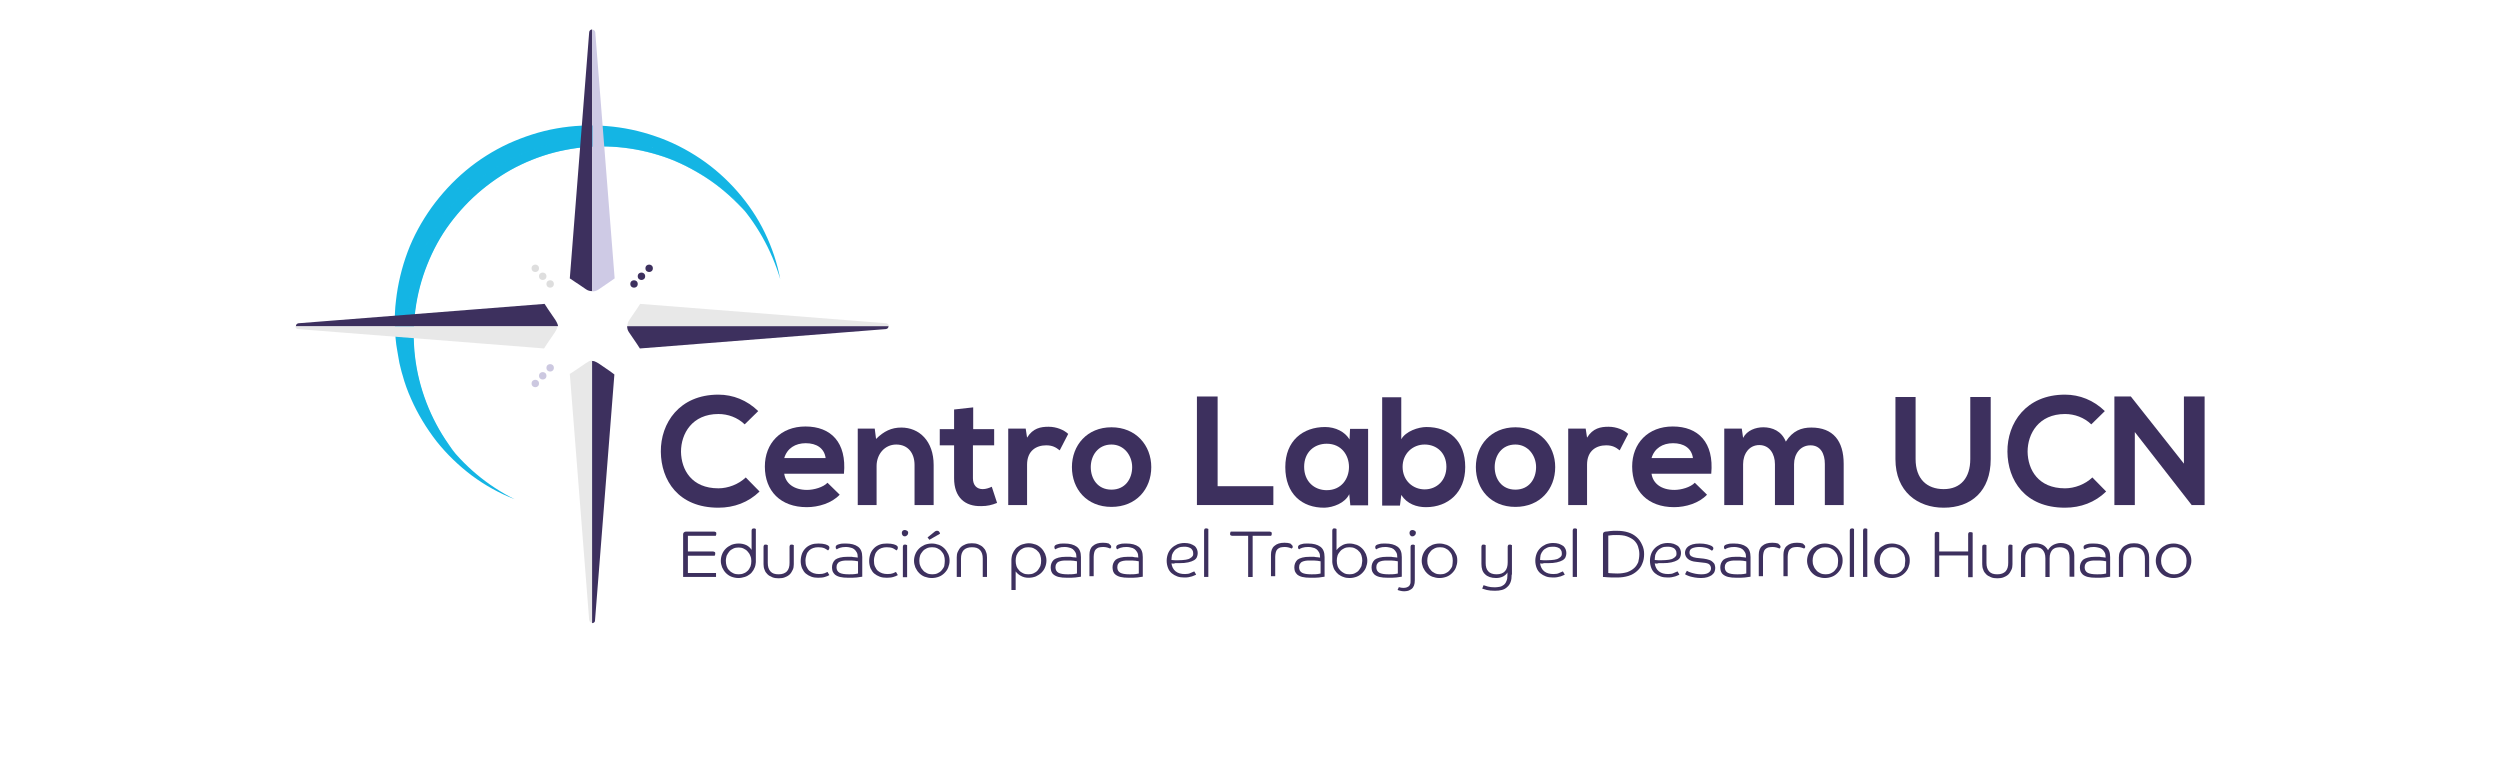 <?xml version="1.0" encoding="utf-8"?>
<!-- Generator: Adobe Illustrator 27.3.1, SVG Export Plug-In . SVG Version: 6.00 Build 0)  -->
<svg version="1.1" id="Capa_1" xmlns="http://www.w3.org/2000/svg" xmlns:xlink="http://www.w3.org/1999/xlink" x="0px" y="0px"
	 viewBox="0 0 942 295" style="enable-background:new 0 0 942 295;" xml:space="preserve">
<style type="text/css">
	.st0{fill:none;}
	.st1{fill:#14B5E4;}
	.st2{opacity:0.5;}
	.st3{fill:#E8E8E8;}
	.st4{fill:#3D305E;}
	.st5{fill:#CECAE5;}
	.st6{fill:#CCC8E0;}
	.st7{fill:#DEDEDE;}
</style>
<polygon class="st0" points="4656.1,1035.1 4653.9,1035.1 4653.9,1035.1 "/>
<g>
	<g>
		<g>
			<path class="st1" d="M167.9,166.3c1.2,1.6,2.4,3.1,3.7,4.6c-0.9-1.1-1.7-2.2-2.5-3.4c-6.9-9.8-11.3-21.3-12.7-33
				c-1.4-11.8,0.2-23.8,4.6-34.8c2.2-5.5,5-10.7,8.5-15.4c3.5-4.7,7.5-9,12.1-12.8c4.5-3.7,9.5-7,14.8-9.5
				c5.3-2.5,10.9-4.4,16.7-5.5c11.5-2.3,23.7-1.6,35,1.9c5.7,1.7,11.1,4.3,16.2,7.4c5.1,3.1,9.8,6.9,14,11.2
				c0.9,0.9,1.8,1.9,2.6,2.8c-1.2-1.5-2.4-2.9-3.7-4.3c7.7,8.3,13.5,18.6,16.8,29.7c-1.1-6-3.1-11.9-5.8-17.5
				c-2.7-5.6-6.2-10.8-10.3-15.5c-4.1-4.7-8.8-8.9-14-12.4c-5.2-3.5-10.9-6.4-16.8-8.4c-6-2.1-12.2-3.4-18.5-3.9
				c-6.3-0.5-12.7-0.2-18.9,0.9c-6.3,1.1-12.3,3.1-18.1,5.7c-5.8,2.7-11.2,6.1-16.1,10.2c-4.9,4.1-9.2,8.8-12.9,13.9
				c-3.7,5.2-6.8,10.8-9,16.7c-2.2,5.9-3.7,12.1-4.4,18.4c-0.4,3.1-0.5,6.3-0.4,9.5c0.1,3.2,0.3,6.3,0.9,9.4
				c0.2,1.6,0.6,3.1,0.8,4.6c0.4,1.5,0.7,3.1,1.2,4.6c0.8,3,1.9,6,3.2,8.9c2.5,5.7,5.8,11.1,9.6,16c3.9,4.9,8.4,9.2,13.3,12.9
				c5,3.7,10.4,6.7,16.1,8.9C183.7,183,174.7,175.5,167.9,166.3z M277.1,75.5c-0.4-0.4-0.8-0.9-1.3-1.3
				C276.3,74.6,276.7,75,277.1,75.5z M261.9,63c0.7,0.4,1.3,0.8,2,1.3C263.2,63.8,262.6,63.4,261.9,63c-1.3-0.8-2.6-1.5-3.9-2.2
				C259.3,61.5,260.6,62.2,261.9,63z M245.7,55.6c0.1,0,0.3,0.1,0.4,0.1C246,55.7,245.8,55.7,245.7,55.6c-0.4-0.1-0.8-0.2-1.2-0.4
				C244.9,55.4,245.3,55.5,245.7,55.6z M194,59.2c-0.7,0.3-1.3,0.6-2,1C192.7,59.8,193.3,59.5,194,59.2c0.3-0.2,0.7-0.3,1-0.5
				C194.7,58.9,194.3,59,194,59.2z M158.7,96.9c0.1-0.3,0.3-0.7,0.4-1C158.9,96.2,158.8,96.6,158.7,96.9c-0.2,0.5-0.4,1-0.6,1.5
				C158.3,97.9,158.5,97.4,158.7,96.9z M153.6,122.8c0,1.1,0,2.2,0.1,3.3C153.6,125,153.6,123.9,153.6,122.8z M155.2,138.6
				c0.2,1,0.5,2,0.7,3C155.7,140.6,155.5,139.6,155.2,138.6z M166.8,164.7c-1.9-2.7-3.7-5.6-5.2-8.6
				C163.1,159.1,164.8,162,166.8,164.7C166.8,164.7,166.8,164.7,166.8,164.7C166.8,164.7,166.8,164.7,166.8,164.7z"/>
			<g class="st2">
				<path class="st1" d="M275.8,74.2c-4.2-4.3-8.9-8.1-14-11.2c-5.1-3.1-10.5-5.6-16.2-7.4c-11.3-3.5-23.5-4.2-35-1.9
					c-5.8,1.1-11.4,3-16.7,5.5c-5.3,2.5-10.3,5.8-14.8,9.5c-4.5,3.7-8.6,8.1-12.1,12.8c-3.4,4.8-6.3,10-8.5,15.4
					c-4.4,10.9-5.9,23-4.6,34.8c1.4,11.8,5.7,23.2,12.7,33c1.5,2.2,3.1,4.2,4.9,6.2c-0.9-1.1-1.7-2.2-2.5-3.4
					c-6.9-9.8-11.3-21.3-12.7-33c-1.4-11.8,0.2-23.8,4.6-34.8c2.2-5.5,5-10.7,8.5-15.4c3.5-4.7,7.5-9,12.1-12.8
					c4.5-3.7,9.5-7,14.8-9.5c5.3-2.5,10.9-4.4,16.7-5.5c11.5-2.3,23.7-1.6,35,1.9c5.7,1.7,11.1,4.3,16.2,7.4
					c5.1,3.1,9.8,6.9,14,11.2c0.9,0.9,1.8,1.9,2.6,2.8C279.3,77.9,277.6,76,275.8,74.2z"/>
			</g>
			<g>
				<g>
					<path class="st3" d="M221.5,136.4l-0.7,0.4c0,0,0,0,0,0l-4.1,2.8c0,0,0,0,0,0l-2,1.3c0,0,0,0,0,0l0.2,2.4v0l7.1,90.3
						c0.1,0.7,0.6,1,1.1,1v-98.6v-0.2C222.5,135.9,222,136,221.5,136.4z"/>
					<path class="st4" d="M229.6,139.7C229.6,139.7,229.6,139.7,229.6,139.7l-4.1-2.8c0,0,0,0,0,0l-0.7-0.4
						c-0.5-0.3-1.1-0.5-1.7-0.5v0.2v98.6c0.5,0,1.1-0.3,1.1-1l7.3-92.7L229.6,139.7z"/>
				</g>
				<path class="st5" d="M231.6,104.9l-7.3-92.7c-0.1-0.7-0.6-1-1.1-1v98.6c0.8,0,1.6-0.2,2.3-0.7c0,0,0,0,0,0l4.1-2.8c0,0,0,0,0,0
					L231.6,104.9z"/>
				<path class="st4" d="M222,12.2l-7.3,92.7l4.8,3.2l-2.8-1.9c0,0,0,0,0,0l4.1,2.8c0,0,0,0,0,0c0.7,0.5,1.5,0.7,2.3,0.7V11.1
					C222.6,11.1,222,11.5,222,12.2z"/>
			</g>
			<g>
				<g>
					<path class="st3" d="M209.9,122.9h-98.6c0,0.5,0.3,1.1,1,1.1l90.3,7.1h0l2.4,0.2c0,0,0,0,0,0l1.3-2c0,0,0,0,0,0c0,0,0,0,0,0
						l2.8-4.1c0,0,0,0,0,0l0.4-0.7c0.3-0.5,0.5-1.1,0.5-1.7H209.9z"/>
					<path class="st4" d="M209.7,121.3l-0.4-0.7c0,0,0,0,0,0l-2.8-4.1c0,0,0,0,0,0l-1.3-2l-92.7,7.3c-0.7,0.1-1,0.6-1,1.1h98.6h0.2
						C210.2,122.4,210,121.8,209.7,121.3z"/>
				</g>
				<path class="st3" d="M333.9,121.8l-92.7-7.3c0,0,0,0,0,0l-1.3,2c0,0,0,0,0,0l-2.8,4.1c0,0,0,0,0,0c-0.5,0.7-0.7,1.5-0.7,2.3
					h98.6C334.9,122.4,334.6,121.9,333.9,121.8z"/>
				<path class="st4" d="M236.3,122.9c0,0.8,0.2,1.6,0.7,2.3c0,0,0,0,0,0l2.8,4.1c0,0,0,0,0,0l1.3,2c0,0,0,0,0,0l92.7-7.3
					c0.7-0.1,1-0.6,1-1.1H236.3z"/>
			</g>
			<g>
				<g>
					<circle class="st4" cx="238.9" cy="107" r="1.4"/>
					<circle class="st4" cx="241.7" cy="104.1" r="1.4"/>
					<circle class="st4" cx="244.6" cy="101.1" r="1.4"/>
				</g>
			</g>
			<g>
				<circle class="st6" cx="201.7" cy="144.5" r="1.4"/>
				<circle class="st6" cx="204.5" cy="141.6" r="1.4"/>
				<circle class="st6" cx="207.3" cy="138.6" r="1.4"/>
			</g>
			<g>
				<circle class="st7" cx="207.3" cy="107" r="1.4"/>
				<circle class="st7" cx="204.5" cy="104.1" r="1.4"/>
				<circle class="st7" cx="201.7" cy="101.1" r="1.4"/>
			</g>
		</g>
		<g>
			<path class="st4" d="M286.2,185.2c-4.2,4.1-9.6,6.1-15.5,6.1c-15.2,0-21.6-10.4-21.7-21.1c-0.1-10.7,6.9-21.5,21.7-21.5
				c5.5,0,10.8,2.1,15,6.2l-5.1,5c-2.7-2.6-6.3-3.9-9.9-3.9c-9.9,0-14.1,7.4-14.1,14.2c0.1,6.8,4,13.8,14.1,13.8
				c3.6,0,7.6-1.5,10.3-4.1L286.2,185.2z"/>
			<path class="st4" d="M295.5,178.5c0.5,3.6,3.6,6.1,8.6,6.1c2.6,0,6.1-1,7.7-2.7l4.6,4.5c-3,3.2-8,4.7-12.4,4.7
				c-9.9,0-15.8-6.1-15.8-15.3c0-8.8,6-15.1,15.3-15.1c9.6,0,15.6,6,14.5,17.8H295.5z M311.1,172.6c-0.5-3.7-3.4-5.6-7.5-5.6
				c-3.9,0-7,1.9-8.1,5.6H311.1z"/>
			<path class="st4" d="M344.6,190.3v-15.1c0-4.4-2.4-7.7-6.9-7.7c-4.4,0-7.4,3.7-7.4,8.1v14.7h-7.1v-28.8h6.4l0.5,3.9
				c2.9-2.9,5.8-4.3,9.5-4.3c6.8,0,12.2,5.1,12.2,14.1v15.1H344.6z"/>
			<path class="st4" d="M366.7,153.5v8.2h7.9v6.1h-8v12.4c0,2.7,1.5,4.1,3.7,4.1c1.1,0,2.4-0.4,3.4-0.9l2,6.1
				c-2,0.8-3.7,1.2-5.9,1.2c-6.2,0.2-10.3-3.3-10.3-10.5v-12.4h-5.4v-6.1h5.4v-7.4L366.7,153.5z"/>
			<path class="st4" d="M386.5,161.6l0.5,3.3c2.2-3.6,5.2-4.1,8.1-4.1c3,0,5.8,1.2,7.4,2.7l-3.2,6.2c-1.5-1.2-2.8-1.9-5.1-1.9
				c-3.7,0-7.2,2-7.2,7.3v15.2h-7.1v-28.8H386.5z"/>
			<path class="st4" d="M433.8,176c0,8.3-5.7,15-15,15s-14.9-6.7-14.9-15c0-8.2,5.7-15,14.9-15S433.8,167.8,433.8,176z M411,176
				c0,4.4,2.6,8.5,7.8,8.5c5.2,0,7.8-4.1,7.8-8.5c0-4.3-3-8.5-7.8-8.5C413.7,167.5,411,171.7,411,176z"/>
			<path class="st4" d="M458.8,149.5v33.7h21v7.1H451v-40.9H458.8z"/>
			<path class="st4" d="M508.7,161.6h6.8v28.8h-6.7l-0.4-4.2c-1.6,3.4-6.1,5-9.3,5.1c-8.5,0.1-14.8-5.2-14.8-15.3
				c0-9.9,6.6-15.1,15-15.1c3.9,0,7.5,1.8,9.2,4.7L508.7,161.6z M491.4,175.9c0,5.5,3.8,8.8,8.5,8.8c11.2,0,11.2-17.5,0-17.5
				C495.2,167.2,491.4,170.4,491.4,175.9z"/>
			<path class="st4" d="M528,149.6v15.9c1.7-3,6.4-4.6,9.5-4.6c8.4,0,14.6,5.1,14.6,15.1c0,9.5-6.4,15.1-14.8,15.1
				c-3.5,0-7.1-1.2-9.3-4.6l-0.5,4h-6.7v-40.8H528z M528.5,175.9c0,5.2,3.9,8.5,8.3,8.5c4.6,0,8.2-3.4,8.2-8.5
				c0-5.2-3.6-8.4-8.2-8.4C532.3,167.5,528.5,170.9,528.5,175.9z"/>
			<path class="st4" d="M586,176c0,8.3-5.7,15-15,15c-9.3,0-14.9-6.7-14.9-15c0-8.2,5.7-15,14.9-15C580.1,161,586,167.8,586,176z
				 M563.2,176c0,4.4,2.6,8.5,7.8,8.5c5.2,0,7.8-4.1,7.8-8.5c0-4.3-3-8.5-7.8-8.5C565.8,167.5,563.2,171.7,563.2,176z"/>
			<path class="st4" d="M597.5,161.6l0.5,3.3c2.2-3.6,5.2-4.1,8.1-4.1c3,0,5.8,1.2,7.4,2.7l-3.2,6.2c-1.5-1.2-2.8-1.9-5.1-1.9
				c-3.7,0-7.2,2-7.2,7.3v15.2h-7.1v-28.8H597.5z"/>
			<path class="st4" d="M622.3,178.5c0.5,3.6,3.6,6.1,8.6,6.1c2.6,0,6.1-1,7.7-2.7l4.6,4.5c-3,3.2-8,4.7-12.4,4.7
				c-9.9,0-15.8-6.1-15.8-15.3c0-8.8,6-15.1,15.3-15.1c9.6,0,15.6,6,14.5,17.8H622.3z M637.9,172.6c-0.5-3.7-3.4-5.6-7.5-5.6
				c-3.9,0-7,1.9-8.1,5.6H637.9z"/>
			<path class="st4" d="M668.8,190.3v-15.4c0-3.8-2-7.2-5.9-7.2c-3.9,0-6.1,3.4-6.1,7.2v15.4h-7.1v-28.8h6.6l0.5,3.5
				c1.5-2.9,4.8-4,7.6-4c3.4,0,6.9,1.4,8.5,5.4c2.6-4.1,5.9-5.3,9.6-5.3c8.2,0,12.2,5,12.2,13.7v15.5h-7.1v-15.5c0-3.8-1.6-7-5.4-7
				c-3.9,0-6.2,3.3-6.2,7.1v15.4H668.8z"/>
			<path class="st4" d="M750.1,149.6V173c0,12.1-7.4,18.3-17.7,18.3c-9.8,0-18.2-6-18.2-18.3v-23.4h7.6V173
				c0,7.4,4.2,11.3,10.6,11.3c6.4,0,10-4.3,10-11.3v-23.4H750.1z"/>
			<path class="st4" d="M793.6,185.2c-4.2,4.1-9.6,6.1-15.5,6.1c-15.2,0-21.6-10.4-21.7-21.1c-0.1-10.7,6.9-21.5,21.7-21.5
				c5.5,0,10.8,2.1,15,6.2l-5.1,5c-2.7-2.6-6.3-3.9-9.9-3.9c-9.9,0-14.1,7.4-14.1,14.2c0.1,6.8,4,13.8,14.1,13.8
				c3.6,0,7.6-1.5,10.3-4.1L793.6,185.2z"/>
			<path class="st4" d="M823,149.4h7.7v40.9h-4.8v0.1l-21.5-27.6v27.5h-7.7v-40.9h6.2l20,25.3V149.4z"/>
		</g>
		<g>
			<g>
				<path class="st4" d="M259.2,209.3v6.6h10.6v1.5h-12.4v-16.1c0-0.3,0.1-0.5,0.3-0.7c0.2-0.2,0.5-0.3,0.8-0.3h10.6
					c0.2,0,0.4,0.1,0.6,0.2c0.2,0.1,0.2,0.3,0.2,0.6c0,0.2,0,0.3-0.1,0.5s-0.1,0.2-0.1,0.3h-10.5v5.9h9.5c0.2,0,0.4,0.1,0.6,0.2
					c0.2,0.1,0.2,0.3,0.2,0.6c0,0.2,0,0.3-0.1,0.5s-0.1,0.2-0.1,0.3H259.2z"/>
				<path class="st4" d="M283.2,199.9c0-0.2,0.1-0.5,0.2-0.6s0.4-0.2,0.7-0.2c0.1,0,0.3,0,0.4,0.1c0.1,0,0.2,0.1,0.3,0.1v11.4
					c0,0.4,0,0.7,0,1.1c0,0.3-0.1,0.6-0.1,0.8c-0.1,0.8-0.4,1.5-0.8,2.2c-0.4,0.6-0.8,1.2-1.4,1.6c-0.5,0.4-1.2,0.8-1.9,1
					c-0.7,0.2-1.5,0.4-2.3,0.4c-1,0-1.9-0.2-2.7-0.5c-0.8-0.3-1.5-0.8-2.1-1.4c-0.6-0.6-1-1.3-1.4-2.1c-0.3-0.8-0.5-1.6-0.5-2.5
					c0-0.9,0.2-1.8,0.5-2.5c0.3-0.8,0.8-1.5,1.4-2.1c0.6-0.6,1.3-1,2.1-1.4c0.8-0.3,1.7-0.5,2.7-0.5c1.1,0,2,0.2,2.9,0.6
					c0.8,0.4,1.5,1,2,1.8V199.9z M273.5,211.3c0,0.7,0.1,1.4,0.3,2c0.2,0.6,0.5,1.2,1,1.6c0.4,0.5,0.9,0.8,1.5,1.1
					c0.6,0.3,1.3,0.4,2,0.4c0.7,0,1.4-0.1,2-0.4c0.6-0.2,1.1-0.6,1.5-1c0.4-0.4,0.7-1,1-1.6c0.2-0.6,0.3-1.3,0.3-2
					c0-0.7-0.1-1.4-0.4-2c-0.2-0.6-0.6-1.2-1-1.6c-0.4-0.5-0.9-0.8-1.5-1.1c-0.6-0.3-1.2-0.4-1.9-0.4c-0.7,0-1.4,0.1-2,0.4
					c-0.6,0.3-1.1,0.6-1.5,1.1c-0.4,0.5-0.7,1-1,1.6C273.7,209.9,273.5,210.5,273.5,211.3z"/>
				<path class="st4" d="M297.5,206c0-0.2,0.1-0.5,0.2-0.6c0.1-0.2,0.4-0.2,0.7-0.2c0.1,0,0.3,0,0.4,0.1c0.1,0,0.2,0.1,0.3,0.1v7.2
					c0,0.8-0.1,1.5-0.4,2.1c-0.3,0.6-0.6,1.2-1.1,1.7c-0.5,0.5-1.1,0.8-1.8,1.1c-0.7,0.3-1.5,0.4-2.4,0.4c-0.9,0-1.7-0.1-2.4-0.4
					c-0.7-0.3-1.3-0.6-1.8-1.1c-0.5-0.5-0.9-1-1.1-1.7c-0.3-0.6-0.4-1.4-0.4-2.1V206c0-0.2,0.1-0.5,0.2-0.6c0.1-0.2,0.4-0.2,0.7-0.2
					c0.1,0,0.3,0,0.4,0.1c0.1,0,0.2,0.1,0.3,0.1v6.7c0,1.4,0.3,2.4,1,3.2c0.7,0.8,1.7,1.1,3.1,1.1c1.4,0,2.4-0.4,3.1-1.1
					c0.7-0.8,1-1.8,1-3.2V206z"/>
				<path class="st4" d="M308.3,206.2c-0.7,0-1.3,0.1-1.9,0.3c-0.6,0.2-1.1,0.5-1.5,0.9c-0.4,0.4-0.8,0.9-1,1.6
					c-0.2,0.6-0.4,1.4-0.4,2.2c0,0.9,0.1,1.7,0.4,2.3c0.3,0.6,0.6,1.2,1.1,1.6c0.5,0.4,1,0.7,1.6,0.9c0.6,0.2,1.3,0.3,2,0.3
					c0.9,0,1.6-0.1,2.1-0.3c0.5-0.2,0.9-0.4,1.1-0.5l0.7,1.2c-0.5,0.3-1,0.5-1.7,0.7c-0.6,0.2-1.5,0.3-2.5,0.3
					c-0.9,0-1.8-0.1-2.6-0.4c-0.8-0.3-1.5-0.7-2.1-1.2c-0.6-0.5-1-1.2-1.4-2c-0.3-0.8-0.5-1.7-0.5-2.7c0-1,0.2-2,0.5-2.8
					c0.3-0.8,0.8-1.5,1.4-2.1c0.6-0.6,1.3-1,2.1-1.3c0.8-0.3,1.7-0.4,2.7-0.4c1.1,0,1.9,0.1,2.6,0.3c0.6,0.2,1,0.4,1.1,0.5
					c0.1,0.1,0.2,0.2,0.3,0.3c0.1,0.1,0.1,0.3,0.1,0.5c0,0.1,0,0.3-0.1,0.5c-0.1,0.2-0.2,0.3-0.4,0.5c-0.3-0.2-0.7-0.5-1.3-0.8
					C310,206.3,309.2,206.2,308.3,206.2z"/>
				<path class="st4" d="M318.8,206.1c-0.9,0-1.7,0.1-2.3,0.3c-0.6,0.2-1,0.4-1.2,0.6c-0.1-0.1-0.2-0.2-0.3-0.3
					c-0.1-0.1-0.1-0.3-0.1-0.5c0-0.2,0-0.3,0.1-0.5c0.1-0.1,0.2-0.2,0.3-0.3c0.2-0.1,0.5-0.3,1.1-0.4c0.6-0.2,1.3-0.2,2.3-0.2
					c2,0,3.5,0.4,4.6,1.2c1.1,0.8,1.6,2.1,1.6,3.9v7.4c-0.5,0.1-1.2,0.2-2.1,0.3c-0.9,0.1-1.9,0.1-3.1,0.1c-1.3,0-2.4-0.1-3.2-0.3
					c-0.8-0.2-1.4-0.5-1.9-0.9c-0.4-0.4-0.7-0.8-0.9-1.3c-0.1-0.5-0.2-0.9-0.2-1.4c0-0.6,0.1-1.1,0.3-1.6c0.2-0.5,0.5-0.9,0.9-1.3
					c0.4-0.3,1-0.6,1.8-0.8s1.7-0.3,2.8-0.3c0.4,0,0.7,0,1.1,0c0.4,0,0.8,0,1.1,0.1c0.4,0,0.7,0.1,1,0.1c0.3,0,0.5,0.1,0.7,0.1V210
					c0-0.8-0.1-1.4-0.4-1.9c-0.3-0.5-0.6-0.9-1-1.2c-0.4-0.3-0.9-0.5-1.5-0.6C319.9,206.2,319.4,206.1,318.8,206.1z M323.3,211.5
					c-0.1,0-0.5-0.1-1.2-0.2c-0.6-0.1-1.6-0.1-2.8-0.1c-0.6,0-1.2,0-1.7,0.1c-0.5,0.1-0.9,0.2-1.3,0.4c-0.4,0.2-0.6,0.5-0.8,0.8
					c-0.2,0.3-0.3,0.8-0.3,1.3c0,0.9,0.4,1.6,1.1,2c0.7,0.4,1.9,0.6,3.5,0.6c1.1,0,1.9,0,2.4-0.1c0.5-0.1,0.9-0.2,1.1-0.2V211.5z"/>
				<path class="st4" d="M334.1,206.2c-0.7,0-1.3,0.1-1.9,0.3c-0.6,0.2-1.1,0.5-1.5,0.9c-0.4,0.4-0.8,0.9-1,1.6
					c-0.2,0.6-0.4,1.4-0.4,2.2c0,0.9,0.1,1.7,0.4,2.3c0.3,0.6,0.6,1.2,1.1,1.6c0.5,0.4,1,0.7,1.6,0.9c0.6,0.2,1.3,0.3,2,0.3
					c0.9,0,1.6-0.1,2.1-0.3c0.5-0.2,0.9-0.4,1.1-0.5l0.7,1.2c-0.5,0.3-1,0.5-1.7,0.7c-0.6,0.2-1.5,0.3-2.5,0.3
					c-0.9,0-1.8-0.1-2.6-0.4c-0.8-0.3-1.5-0.7-2.1-1.2c-0.6-0.5-1-1.2-1.4-2c-0.3-0.8-0.5-1.7-0.5-2.7c0-1,0.2-2,0.5-2.8
					c0.3-0.8,0.8-1.5,1.4-2.1c0.6-0.6,1.3-1,2.1-1.3c0.8-0.3,1.7-0.4,2.7-0.4c1.1,0,1.9,0.1,2.6,0.3s1,0.4,1.1,0.5
					c0.1,0.1,0.2,0.2,0.3,0.3c0.1,0.1,0.1,0.3,0.1,0.5c0,0.1,0,0.3-0.1,0.5c-0.1,0.2-0.2,0.3-0.4,0.5c-0.3-0.2-0.7-0.5-1.3-0.8
					C335.8,206.3,335,206.2,334.1,206.2z"/>
				<path class="st4" d="M342.2,200.8c0,0.3-0.1,0.6-0.4,0.9c-0.2,0.2-0.5,0.4-0.9,0.4c-0.3,0-0.6-0.1-0.8-0.4
					c-0.2-0.2-0.3-0.5-0.3-0.9c0-0.3,0.1-0.6,0.3-0.8c0.2-0.2,0.5-0.3,0.8-0.3c0.3,0,0.6,0.1,0.9,0.3S342.2,200.4,342.2,200.8z
					 M340.2,206c0-0.2,0.1-0.5,0.2-0.6c0.1-0.2,0.4-0.2,0.7-0.2c0.1,0,0.3,0,0.4,0.1c0.1,0,0.2,0.1,0.3,0.1v12.1h-1.6V206z"/>
				<path class="st4" d="M357.8,211.3c0,0.9-0.2,1.7-0.5,2.5c-0.3,0.8-0.8,1.5-1.4,2.1c-0.6,0.6-1.3,1.1-2.1,1.4
					c-0.8,0.3-1.7,0.5-2.7,0.5c-1,0-1.8-0.2-2.7-0.5c-0.8-0.3-1.5-0.8-2.1-1.4c-0.6-0.6-1-1.3-1.4-2.1c-0.3-0.8-0.5-1.6-0.5-2.5
					c0-0.9,0.2-1.8,0.5-2.5c0.3-0.8,0.8-1.5,1.4-2.1c0.6-0.6,1.3-1,2.1-1.4c0.8-0.3,1.7-0.5,2.7-0.5c1,0,1.8,0.2,2.7,0.5
					c0.8,0.3,1.5,0.8,2.1,1.4c0.6,0.6,1,1.3,1.4,2.1C357.6,209.5,357.8,210.3,357.8,211.3z M356,211.3c0-0.7-0.1-1.4-0.3-2
					c-0.2-0.6-0.6-1.2-1-1.6c-0.4-0.5-0.9-0.8-1.5-1.1c-0.6-0.3-1.3-0.4-2-0.4c-0.7,0-1.4,0.1-2,0.4s-1.1,0.6-1.5,1.1
					c-0.4,0.5-0.8,1-1,1.6c-0.2,0.6-0.3,1.3-0.3,2c0,0.7,0.1,1.4,0.4,2c0.2,0.6,0.6,1.2,1,1.6c0.4,0.5,0.9,0.8,1.5,1.1
					c0.6,0.3,1.3,0.4,2,0.4c0.7,0,1.4-0.1,2-0.4c0.6-0.3,1.1-0.6,1.5-1.1c0.4-0.5,0.8-1,1-1.6C355.9,212.6,356,211.9,356,211.3z
					 M350.2,203.4l-0.7-0.9l2.6-2.1c0.2-0.2,0.4-0.3,0.5-0.3c0.1-0.1,0.3-0.1,0.5-0.1c0.4,0,0.6,0.1,0.8,0.4
					c0.2,0.2,0.3,0.5,0.3,0.7L350.2,203.4z"/>
				<path class="st4" d="M370.3,217.4v-6.9c0-1.4-0.3-2.4-1-3.2c-0.7-0.8-1.7-1.1-3.1-1.1c-1.4,0-2.4,0.4-3.1,1.1
					c-0.7,0.8-1,1.8-1,3.2v6.9h-1.6V210c0-0.8,0.1-1.5,0.4-2.1c0.3-0.6,0.6-1.2,1.1-1.7c0.5-0.5,1.1-0.8,1.8-1.1
					c0.7-0.3,1.5-0.4,2.4-0.4c0.9,0,1.7,0.1,2.4,0.4c0.7,0.3,1.3,0.6,1.8,1.1c0.5,0.5,0.9,1,1.1,1.7c0.3,0.6,0.4,1.4,0.4,2.1v7.4
					H370.3z"/>
				<path class="st4" d="M381.1,211.8c0-0.4,0-0.7,0-1.1c0-0.3,0.1-0.6,0.1-0.8c0.1-0.8,0.4-1.5,0.8-2.2c0.4-0.6,0.8-1.2,1.4-1.6
					c0.5-0.4,1.2-0.8,1.9-1c0.7-0.2,1.5-0.4,2.3-0.4c1,0,1.8,0.2,2.7,0.5c0.8,0.3,1.5,0.8,2.1,1.4c0.6,0.6,1,1.3,1.4,2.1
					c0.3,0.8,0.5,1.6,0.5,2.5c0,0.9-0.2,1.8-0.5,2.5c-0.3,0.8-0.8,1.5-1.4,2.1c-0.6,0.6-1.3,1-2.1,1.4c-0.8,0.3-1.7,0.5-2.7,0.5
					c-1.1,0-2-0.2-2.9-0.7c-0.8-0.4-1.5-1-2-1.7v7h-1.6V211.8z M392.3,211.3c0-0.7-0.1-1.4-0.3-2c-0.2-0.6-0.5-1.2-1-1.6
					c-0.4-0.5-0.9-0.8-1.5-1.1c-0.6-0.3-1.3-0.4-2-0.4c-0.7,0-1.4,0.1-2,0.4c-0.6,0.3-1.1,0.6-1.5,1.1c-0.4,0.4-0.7,1-1,1.6
					c-0.2,0.6-0.3,1.3-0.3,2c0,0.7,0.1,1.4,0.3,2c0.2,0.6,0.6,1.2,1,1.6c0.4,0.5,0.9,0.8,1.5,1.1c0.6,0.3,1.2,0.4,2,0.4
					c0.7,0,1.4-0.1,2-0.4c0.6-0.3,1.1-0.6,1.5-1.1c0.4-0.5,0.7-1,1-1.6C392.2,212.7,392.3,212,392.3,211.3z"/>
				<path class="st4" d="M401.2,206.1c-0.9,0-1.7,0.1-2.3,0.3c-0.6,0.2-1,0.4-1.2,0.6c-0.1-0.1-0.2-0.2-0.3-0.3
					c-0.1-0.1-0.1-0.3-0.1-0.5c0-0.2,0-0.3,0.1-0.5c0.1-0.1,0.2-0.2,0.3-0.3c0.2-0.1,0.5-0.3,1.1-0.4c0.6-0.2,1.3-0.2,2.3-0.2
					c2,0,3.5,0.4,4.6,1.2c1.1,0.8,1.6,2.1,1.6,3.9v7.4c-0.5,0.1-1.2,0.2-2.1,0.3c-0.9,0.1-1.9,0.1-3.1,0.1c-1.3,0-2.4-0.1-3.2-0.3
					c-0.8-0.2-1.4-0.5-1.9-0.9s-0.7-0.8-0.9-1.3c-0.1-0.5-0.2-0.9-0.2-1.4c0-0.6,0.1-1.1,0.3-1.6s0.5-0.9,0.9-1.3
					c0.4-0.3,1-0.6,1.8-0.8c0.7-0.2,1.7-0.3,2.8-0.3c0.4,0,0.7,0,1.1,0c0.4,0,0.8,0,1.1,0.1s0.7,0.1,1,0.1c0.3,0,0.5,0.1,0.7,0.1
					V210c0-0.8-0.1-1.4-0.4-1.9c-0.3-0.5-0.6-0.9-1-1.2c-0.4-0.3-0.9-0.5-1.5-0.6C402.4,206.2,401.8,206.1,401.2,206.1z
					 M405.8,211.5c-0.1,0-0.5-0.1-1.2-0.2c-0.6-0.1-1.6-0.1-2.8-0.1c-0.6,0-1.2,0-1.7,0.1s-0.9,0.2-1.3,0.4
					c-0.4,0.2-0.6,0.5-0.8,0.8c-0.2,0.3-0.3,0.8-0.3,1.3c0,0.9,0.4,1.6,1.1,2c0.7,0.4,1.9,0.6,3.5,0.6c1.1,0,1.9,0,2.4-0.1
					c0.5-0.1,0.9-0.2,1.1-0.2V211.5z"/>
				<path class="st4" d="M418.7,206c0,0.2,0,0.3-0.1,0.4c-0.1,0.1-0.2,0.2-0.3,0.3c-0.3-0.1-0.6-0.3-1.1-0.4
					c-0.4-0.1-0.9-0.2-1.5-0.2c-0.7,0-1.2,0.1-1.7,0.2c-0.5,0.2-0.8,0.4-1.1,0.7c-0.3,0.3-0.5,0.7-0.6,1.2c-0.1,0.5-0.2,1-0.2,1.6
					v7.3h-1.6v-8.1c0-1.4,0.4-2.6,1.3-3.3c0.9-0.8,2.1-1.2,3.8-1.2c0.9,0,1.6,0.1,2.2,0.3C418.4,205.3,418.7,205.6,418.7,206z"/>
				<path class="st4" d="M424.5,206.1c-0.9,0-1.7,0.1-2.3,0.3c-0.6,0.2-1,0.4-1.2,0.6c-0.1-0.1-0.2-0.2-0.3-0.3
					c-0.1-0.1-0.1-0.3-0.1-0.5c0-0.2,0-0.3,0.1-0.5c0.1-0.1,0.2-0.2,0.3-0.3c0.2-0.1,0.5-0.3,1.1-0.4c0.6-0.2,1.3-0.2,2.3-0.2
					c2,0,3.5,0.4,4.6,1.2c1.1,0.8,1.6,2.1,1.6,3.9v7.4c-0.5,0.1-1.2,0.2-2.1,0.3c-0.9,0.1-1.9,0.1-3.1,0.1c-1.3,0-2.4-0.1-3.2-0.3
					c-0.8-0.2-1.4-0.5-1.9-0.9s-0.7-0.8-0.9-1.3c-0.1-0.5-0.2-0.9-0.2-1.4c0-0.6,0.1-1.1,0.3-1.6s0.5-0.9,0.9-1.3
					c0.4-0.3,1-0.6,1.8-0.8c0.7-0.2,1.7-0.3,2.8-0.3c0.4,0,0.7,0,1.1,0c0.4,0,0.8,0,1.1,0.1s0.7,0.1,1,0.1c0.3,0,0.5,0.1,0.7,0.1
					V210c0-0.8-0.1-1.4-0.4-1.9c-0.3-0.5-0.6-0.9-1-1.2c-0.4-0.3-0.9-0.5-1.5-0.6C425.7,206.2,425.1,206.1,424.5,206.1z
					 M429.1,211.5c-0.1,0-0.5-0.1-1.2-0.2c-0.6-0.1-1.6-0.1-2.8-0.1c-0.6,0-1.2,0-1.7,0.1s-0.9,0.2-1.3,0.4
					c-0.4,0.2-0.6,0.5-0.8,0.8c-0.2,0.3-0.3,0.8-0.3,1.3c0,0.9,0.4,1.6,1.1,2c0.7,0.4,1.9,0.6,3.5,0.6c1.1,0,1.9,0,2.4-0.1
					c0.5-0.1,0.9-0.2,1.1-0.2V211.5z"/>
				<path class="st4" d="M441.4,212.3c0.2,1.3,0.7,2.3,1.6,3c0.9,0.7,2,1,3.5,1c0.8,0,1.6-0.1,2.1-0.4c0.6-0.2,1-0.5,1.4-0.6
					l0.7,1.2c-0.1,0.1-0.3,0.2-0.6,0.3c-0.3,0.1-0.6,0.3-1,0.4c-0.4,0.1-0.8,0.2-1.3,0.3c-0.5,0.1-1,0.1-1.6,0.1
					c-0.9,0-1.8-0.1-2.6-0.4c-0.8-0.3-1.5-0.7-2.1-1.2c-0.6-0.5-1.1-1.2-1.4-2c-0.3-0.8-0.5-1.7-0.5-2.7c0-1,0.2-1.9,0.5-2.7
					c0.3-0.8,0.8-1.5,1.4-2.1s1.3-1,2.1-1.4c0.8-0.3,1.7-0.5,2.7-0.5c0.8,0,1.6,0.1,2.2,0.3c0.6,0.2,1.1,0.5,1.6,0.8
					c0.4,0.3,0.7,0.8,0.9,1.2c0.2,0.5,0.3,1,0.3,1.5c0,0.5-0.1,1-0.3,1.5c-0.2,0.5-0.6,0.9-1.1,1.2c-0.5,0.3-1.3,0.6-2.2,0.8
					c-0.9,0.2-2,0.3-3.4,0.3c-0.5,0-1,0-1.5,0C442.4,212.4,441.9,212.4,441.4,212.3z M441.4,211c0.4,0,0.9,0.1,1.3,0.1
					c0.4,0,0.9,0,1.3,0c1.1,0,2.1-0.1,2.8-0.2c0.7-0.1,1.3-0.3,1.7-0.6c0.4-0.2,0.7-0.5,0.9-0.8c0.2-0.3,0.2-0.6,0.2-1
					c0-0.5-0.1-0.9-0.3-1.2c-0.2-0.3-0.4-0.6-0.8-0.8c-0.3-0.2-0.7-0.3-1.1-0.4c-0.4-0.1-0.8-0.1-1.3-0.1c-0.8,0-1.5,0.1-2.1,0.4
					c-0.6,0.3-1.1,0.6-1.5,1.1c-0.4,0.5-0.7,1-0.9,1.6C441.5,209.8,441.4,210.4,441.4,211z"/>
				<path class="st4" d="M453.7,199.9c0-0.2,0.1-0.5,0.2-0.6c0.1-0.2,0.4-0.2,0.7-0.2c0.1,0,0.3,0,0.4,0.1c0.1,0,0.2,0.1,0.3,0.1
					v18.1h-1.6V199.9z"/>
				<path class="st4" d="M478.4,200.3c0.2,0,0.4,0.1,0.6,0.2c0.2,0.1,0.2,0.3,0.2,0.6c0,0.2,0,0.3-0.1,0.5c-0.1,0.1-0.1,0.2-0.1,0.3
					h-7v15.5h-1.7v-15.5h-6c-0.2,0-0.4-0.1-0.6-0.2c-0.2-0.1-0.2-0.3-0.2-0.6c0-0.2,0-0.3,0.1-0.5c0.1-0.1,0.1-0.2,0.1-0.3H478.4z"
					/>
				<path class="st4" d="M487.1,206c0,0.2,0,0.3-0.1,0.4c-0.1,0.1-0.2,0.2-0.3,0.3c-0.3-0.1-0.6-0.3-1.1-0.4
					c-0.4-0.1-0.9-0.2-1.5-0.2c-0.7,0-1.2,0.1-1.7,0.2c-0.5,0.2-0.8,0.4-1.1,0.7c-0.3,0.3-0.5,0.7-0.6,1.2c-0.1,0.5-0.2,1-0.2,1.6
					v7.3h-1.6v-8.1c0-1.4,0.4-2.6,1.3-3.3c0.9-0.8,2.1-1.2,3.8-1.2c0.9,0,1.6,0.1,2.2,0.3C486.8,205.3,487.1,205.6,487.1,206z"/>
				<path class="st4" d="M493,206.1c-0.9,0-1.7,0.1-2.3,0.3c-0.6,0.2-1,0.4-1.2,0.6c-0.1-0.1-0.2-0.2-0.3-0.3
					c-0.1-0.1-0.1-0.3-0.1-0.5c0-0.2,0-0.3,0.1-0.5c0.1-0.1,0.2-0.2,0.3-0.3c0.2-0.1,0.5-0.3,1.1-0.4c0.6-0.2,1.3-0.2,2.3-0.2
					c2,0,3.5,0.4,4.6,1.2c1.1,0.8,1.6,2.1,1.6,3.9v7.4c-0.5,0.1-1.2,0.2-2.1,0.3c-0.9,0.1-1.9,0.1-3.1,0.1c-1.3,0-2.4-0.1-3.2-0.3
					c-0.8-0.2-1.4-0.5-1.9-0.9c-0.4-0.4-0.7-0.8-0.9-1.3c-0.1-0.5-0.2-0.9-0.2-1.4c0-0.6,0.1-1.1,0.3-1.6c0.2-0.5,0.5-0.9,0.9-1.3
					c0.4-0.3,1-0.6,1.8-0.8c0.7-0.2,1.7-0.3,2.8-0.3c0.4,0,0.7,0,1.1,0c0.4,0,0.8,0,1.1,0.1c0.4,0,0.7,0.1,1,0.1
					c0.3,0,0.5,0.1,0.7,0.1V210c0-0.8-0.1-1.4-0.4-1.9c-0.3-0.5-0.6-0.9-1-1.2c-0.4-0.3-0.9-0.5-1.5-0.6
					C494.2,206.2,493.6,206.1,493,206.1z M497.6,211.5c-0.1,0-0.5-0.1-1.2-0.2c-0.6-0.1-1.6-0.1-2.8-0.1c-0.6,0-1.2,0-1.7,0.1
					c-0.5,0.1-0.9,0.2-1.3,0.4c-0.4,0.2-0.6,0.5-0.8,0.8c-0.2,0.3-0.3,0.8-0.3,1.3c0,0.9,0.4,1.6,1.1,2c0.7,0.4,1.9,0.6,3.5,0.6
					c1.1,0,1.9,0,2.4-0.1c0.5-0.1,0.9-0.2,1.1-0.2V211.5z"/>
				<path class="st4" d="M502,199.9c0-0.2,0.1-0.5,0.2-0.6c0.1-0.2,0.4-0.2,0.7-0.2c0.1,0,0.3,0,0.4,0.1c0.1,0,0.2,0.1,0.3,0.1v8
					c0.5-0.7,1.2-1.3,2.1-1.8c0.8-0.5,1.8-0.7,2.8-0.7c1,0,1.8,0.2,2.7,0.5c0.8,0.3,1.5,0.8,2.1,1.4c0.6,0.6,1,1.3,1.4,2.1
					c0.3,0.8,0.5,1.6,0.5,2.5c0,0.9-0.2,1.7-0.5,2.5c-0.3,0.8-0.8,1.5-1.4,2.1c-0.6,0.6-1.3,1.1-2.1,1.4c-0.8,0.3-1.7,0.5-2.7,0.5
					c-0.8,0-1.6-0.1-2.3-0.4c-0.7-0.2-1.3-0.6-1.9-1c-0.5-0.4-1-1-1.4-1.6c-0.4-0.6-0.6-1.4-0.8-2.2c0-0.2-0.1-0.5-0.1-0.8
					c0-0.3,0-0.7,0-1.1V199.9z M513.3,211.3c0-0.7-0.1-1.4-0.3-2c-0.2-0.6-0.5-1.2-1-1.6c-0.4-0.5-0.9-0.8-1.5-1.1
					c-0.6-0.3-1.3-0.4-2-0.4c-0.7,0-1.4,0.1-2,0.4c-0.6,0.3-1.1,0.6-1.5,1.1c-0.4,0.5-0.8,1-1,1.6c-0.2,0.6-0.3,1.3-0.3,2
					c0,0.7,0.1,1.4,0.3,2c0.2,0.6,0.6,1.2,1,1.6c0.4,0.4,0.9,0.8,1.5,1.1c0.6,0.3,1.2,0.4,2,0.4c0.7,0,1.4-0.1,2-0.4
					c0.6-0.3,1.1-0.6,1.5-1.1c0.4-0.5,0.7-1,1-1.6C513.1,212.6,513.3,211.9,513.3,211.3z"/>
				<path class="st4" d="M522.1,206.1c-0.9,0-1.7,0.1-2.3,0.3c-0.6,0.2-1,0.4-1.2,0.6c-0.1-0.1-0.2-0.2-0.3-0.3
					c-0.1-0.1-0.1-0.3-0.1-0.5c0-0.2,0-0.3,0.1-0.5c0.1-0.1,0.2-0.2,0.3-0.3c0.2-0.1,0.5-0.3,1.1-0.4c0.6-0.2,1.3-0.2,2.3-0.2
					c2,0,3.5,0.4,4.6,1.2c1.1,0.8,1.6,2.1,1.6,3.9v7.4c-0.5,0.1-1.2,0.2-2.1,0.3c-0.9,0.1-1.9,0.1-3.1,0.1c-1.3,0-2.4-0.1-3.2-0.3
					c-0.8-0.2-1.4-0.5-1.9-0.9c-0.4-0.4-0.7-0.8-0.9-1.3c-0.1-0.5-0.2-0.9-0.2-1.4c0-0.6,0.1-1.1,0.3-1.6s0.5-0.9,0.9-1.3
					c0.4-0.3,1-0.6,1.8-0.8c0.7-0.2,1.7-0.3,2.8-0.3c0.4,0,0.7,0,1.1,0c0.4,0,0.8,0,1.1,0.1c0.4,0,0.7,0.1,1,0.1
					c0.3,0,0.5,0.1,0.7,0.1V210c0-0.8-0.1-1.4-0.4-1.9c-0.3-0.5-0.6-0.9-1-1.2c-0.4-0.3-0.9-0.5-1.5-0.6S522.7,206.1,522.1,206.1z
					 M526.7,211.5c-0.1,0-0.5-0.1-1.2-0.2c-0.6-0.1-1.6-0.1-2.8-0.1c-0.6,0-1.2,0-1.7,0.1c-0.5,0.1-0.9,0.2-1.3,0.4
					c-0.4,0.2-0.6,0.5-0.8,0.8c-0.2,0.3-0.3,0.8-0.3,1.3c0,0.9,0.4,1.6,1.1,2c0.7,0.4,1.9,0.6,3.5,0.6c1.1,0,1.9,0,2.4-0.1
					c0.5-0.1,0.9-0.2,1.1-0.2V211.5z"/>
				<path class="st4" d="M531.5,206c0-0.2,0.1-0.5,0.2-0.6s0.4-0.2,0.7-0.2c0.1,0,0.3,0,0.4,0.1c0.1,0,0.2,0.1,0.3,0.1v13.2
					c0,0.8-0.1,1.5-0.3,2c-0.2,0.5-0.5,1-0.9,1.3c-0.4,0.3-0.8,0.5-1.3,0.7c-0.5,0.1-1,0.2-1.5,0.2c-0.6,0-1.1-0.1-1.5-0.2
					c-0.4-0.1-0.8-0.2-1-0.3l0.5-1.1c0.2,0.1,0.4,0.2,0.7,0.2c0.3,0.1,0.6,0.1,1,0.1c0.3,0,0.7,0,1-0.1c0.3-0.1,0.6-0.2,0.9-0.4
					c0.3-0.2,0.5-0.5,0.6-0.8c0.2-0.4,0.2-0.8,0.2-1.4V206z M533.5,200.8c0,0.3-0.1,0.6-0.4,0.9c-0.2,0.2-0.5,0.4-0.9,0.4
					s-0.6-0.1-0.8-0.4c-0.2-0.2-0.3-0.5-0.3-0.9c0-0.3,0.1-0.6,0.3-0.8c0.2-0.2,0.5-0.3,0.8-0.3s0.6,0.1,0.9,0.3
					C533.4,200.2,533.5,200.4,533.5,200.8z"/>
				<path class="st4" d="M549.1,211.3c0,0.9-0.2,1.7-0.5,2.5c-0.3,0.8-0.8,1.5-1.4,2.1c-0.6,0.6-1.3,1.1-2.1,1.4
					c-0.8,0.3-1.7,0.5-2.7,0.5s-1.8-0.2-2.7-0.5c-0.8-0.3-1.5-0.8-2.1-1.4c-0.6-0.6-1-1.3-1.4-2.1c-0.3-0.8-0.5-1.6-0.5-2.5
					c0-0.9,0.2-1.8,0.5-2.5c0.3-0.8,0.8-1.5,1.4-2.1c0.6-0.6,1.3-1,2.1-1.4c0.8-0.3,1.7-0.5,2.7-0.5s1.8,0.2,2.7,0.5
					c0.8,0.3,1.5,0.8,2.1,1.4c0.6,0.6,1,1.3,1.4,2.1C549,209.5,549.1,210.3,549.1,211.3z M547.4,211.3c0-0.7-0.1-1.4-0.3-2
					c-0.2-0.6-0.6-1.2-1-1.6c-0.4-0.5-0.9-0.8-1.5-1.1c-0.6-0.3-1.3-0.4-2-0.4c-0.7,0-1.4,0.1-2,0.4s-1.1,0.6-1.5,1.1
					c-0.4,0.5-0.8,1-1,1.6c-0.2,0.6-0.3,1.3-0.3,2c0,0.7,0.1,1.4,0.4,2c0.2,0.6,0.6,1.2,1,1.6c0.4,0.5,0.9,0.8,1.5,1.1
					c0.6,0.3,1.3,0.4,2,0.4c0.7,0,1.4-0.1,2-0.4c0.6-0.3,1.1-0.6,1.5-1.1c0.4-0.5,0.8-1,1-1.6C547.3,212.6,547.4,211.9,547.4,211.3z
					"/>
				<path class="st4" d="M569.6,216.5c0,1.1-0.1,2-0.4,2.8c-0.3,0.8-0.7,1.4-1.3,1.9c-0.5,0.5-1.2,0.9-2,1.1
					c-0.8,0.2-1.6,0.3-2.6,0.3c-1.2,0-2.3-0.1-3.1-0.3c-0.8-0.2-1.4-0.4-1.7-0.5l0.5-1.3c0.3,0.1,0.9,0.3,1.6,0.5
					c0.7,0.2,1.6,0.3,2.7,0.3c0.6,0,1.2-0.1,1.8-0.2c0.6-0.1,1.1-0.4,1.5-0.7c0.4-0.3,0.8-0.8,1-1.4c0.3-0.6,0.4-1.3,0.4-2.2v-1.1
					c-0.3,0.6-0.9,1.1-1.6,1.5c-0.8,0.4-1.7,0.6-2.7,0.6c-1.8,0-3.2-0.5-4.1-1.4c-1-0.9-1.4-2.2-1.4-3.9V206c0-0.2,0.1-0.5,0.2-0.6
					c0.1-0.2,0.4-0.2,0.7-0.2c0.1,0,0.3,0,0.4,0.1c0.1,0,0.2,0.1,0.3,0.1v6.8c0,1.3,0.3,2.4,1,3.1c0.6,0.7,1.7,1.1,3.1,1.1
					c1.4,0,2.5-0.4,3.2-1.2c0.7-0.8,1-1.9,1-3.3V206c0-0.2,0.1-0.5,0.2-0.6c0.1-0.2,0.4-0.2,0.7-0.2c0.1,0,0.3,0,0.4,0.1
					c0.1,0,0.2,0.1,0.3,0.1V216.5z"/>
				<path class="st4" d="M580.3,212.3c0.2,1.3,0.7,2.3,1.6,3c0.9,0.7,2,1,3.5,1c0.8,0,1.6-0.1,2.1-0.4c0.6-0.2,1-0.5,1.4-0.6
					l0.7,1.2c-0.1,0.1-0.3,0.2-0.6,0.3c-0.3,0.1-0.6,0.3-1,0.4c-0.4,0.1-0.8,0.2-1.3,0.3c-0.5,0.1-1,0.1-1.6,0.1
					c-0.9,0-1.8-0.1-2.6-0.4c-0.8-0.3-1.5-0.7-2.1-1.2c-0.6-0.5-1.1-1.2-1.4-2c-0.3-0.8-0.5-1.7-0.5-2.7c0-1,0.2-1.9,0.5-2.7
					c0.3-0.8,0.8-1.5,1.4-2.1c0.6-0.6,1.3-1,2.1-1.4c0.8-0.3,1.7-0.5,2.7-0.5c0.8,0,1.6,0.1,2.2,0.3c0.6,0.2,1.1,0.5,1.6,0.8
					c0.4,0.3,0.7,0.8,0.9,1.2c0.2,0.5,0.3,1,0.3,1.5c0,0.5-0.1,1-0.3,1.5c-0.2,0.5-0.6,0.9-1.1,1.2c-0.5,0.3-1.3,0.6-2.2,0.8
					c-0.9,0.2-2,0.3-3.4,0.3c-0.5,0-1,0-1.5,0C581.3,212.4,580.8,212.4,580.3,212.3z M580.3,211c0.4,0,0.9,0.1,1.3,0.1
					c0.4,0,0.9,0,1.3,0c1.1,0,2.1-0.1,2.8-0.2c0.7-0.1,1.3-0.3,1.7-0.6c0.4-0.2,0.7-0.5,0.9-0.8c0.2-0.3,0.2-0.6,0.2-1
					c0-0.5-0.1-0.9-0.3-1.2c-0.2-0.3-0.4-0.6-0.8-0.8c-0.3-0.2-0.7-0.3-1.1-0.4c-0.4-0.1-0.8-0.1-1.3-0.1c-0.8,0-1.5,0.1-2.1,0.4
					c-0.6,0.3-1.1,0.6-1.5,1.1c-0.4,0.5-0.7,1-0.9,1.6C580.4,209.8,580.3,210.4,580.3,211z"/>
				<path class="st4" d="M592.6,199.9c0-0.2,0.1-0.5,0.2-0.6c0.1-0.2,0.4-0.2,0.7-0.2c0.1,0,0.3,0,0.4,0.1c0.1,0,0.2,0.1,0.3,0.1
					v18.1h-1.6V199.9z"/>
				<path class="st4" d="M619.5,208.8c0,1.3-0.2,2.5-0.7,3.6c-0.4,1.1-1.1,2-2,2.8c-0.9,0.8-1.9,1.4-3.2,1.8
					c-1.3,0.4-2.7,0.6-4.3,0.6c-1.7,0-2.9,0-3.8-0.1c-0.9-0.1-1.4-0.1-1.5-0.1v-16.1c0-0.6,0.3-0.9,1-1c0.4,0,1-0.1,1.7-0.2
					c0.7-0.1,1.6-0.1,2.5-0.1c1.6,0,3.1,0.2,4.3,0.6c1.3,0.4,2.3,1,3.2,1.8c0.9,0.8,1.5,1.7,2,2.8
					C619.3,206.4,619.5,207.5,619.5,208.8z M617.7,208.8c0-1.1-0.2-2-0.5-2.9c-0.3-0.9-0.8-1.6-1.5-2.3c-0.7-0.6-1.6-1.1-2.7-1.5
					c-1.1-0.4-2.4-0.5-3.9-0.5c-0.9,0-1.7,0-2.2,0.1c-0.5,0.1-0.8,0.1-0.9,0.1v14.1c0.1,0,0.4,0.1,1,0.1s1.3,0.1,2.4,0.1
					c1.4,0,2.6-0.2,3.7-0.5c1.1-0.4,1.9-0.9,2.6-1.5c0.7-0.6,1.2-1.4,1.6-2.3C617.5,210.9,617.7,209.9,617.7,208.8z"/>
				<path class="st4" d="M623.5,212.3c0.2,1.3,0.7,2.3,1.6,3c0.9,0.7,2,1,3.5,1c0.8,0,1.6-0.1,2.1-0.4c0.6-0.2,1-0.5,1.4-0.6
					l0.7,1.2c-0.1,0.1-0.3,0.2-0.6,0.3c-0.3,0.1-0.6,0.3-1,0.4c-0.4,0.1-0.8,0.2-1.3,0.3c-0.5,0.1-1,0.1-1.6,0.1
					c-0.9,0-1.8-0.1-2.6-0.4c-0.8-0.3-1.5-0.7-2.1-1.2c-0.6-0.5-1.1-1.2-1.4-2c-0.3-0.8-0.5-1.7-0.5-2.7c0-1,0.2-1.9,0.5-2.7
					c0.3-0.8,0.8-1.5,1.4-2.1c0.6-0.6,1.3-1,2.1-1.4c0.8-0.3,1.7-0.5,2.7-0.5c0.8,0,1.6,0.1,2.2,0.3c0.6,0.2,1.1,0.5,1.6,0.8
					c0.4,0.3,0.7,0.8,0.9,1.2c0.2,0.5,0.3,1,0.3,1.5c0,0.5-0.1,1-0.3,1.5c-0.2,0.5-0.6,0.9-1.1,1.2c-0.5,0.3-1.3,0.6-2.2,0.8
					c-0.9,0.2-2,0.3-3.4,0.3c-0.5,0-1,0-1.5,0C624.5,212.4,624,212.4,623.5,212.3z M623.5,211c0.4,0,0.9,0.1,1.3,0.1
					c0.4,0,0.9,0,1.3,0c1.1,0,2.1-0.1,2.8-0.2c0.7-0.1,1.3-0.3,1.7-0.6c0.4-0.2,0.7-0.5,0.9-0.8c0.2-0.3,0.2-0.6,0.2-1
					c0-0.5-0.1-0.9-0.3-1.2c-0.2-0.3-0.4-0.6-0.8-0.8c-0.3-0.2-0.7-0.3-1.1-0.4c-0.4-0.1-0.8-0.1-1.3-0.1c-0.8,0-1.5,0.1-2.1,0.4
					c-0.6,0.3-1.1,0.6-1.5,1.1c-0.4,0.5-0.7,1-0.9,1.6C623.6,209.8,623.5,210.4,623.5,211z"/>
				<path class="st4" d="M644.9,205.7c0.5,0.3,0.7,0.6,0.7,0.9c0,0.2-0.1,0.4-0.2,0.6c-0.1,0.1-0.3,0.3-0.4,0.3
					c-0.1-0.1-0.2-0.2-0.4-0.3c-0.2-0.1-0.5-0.3-0.9-0.5c-0.4-0.2-0.9-0.3-1.4-0.4c-0.5-0.1-1.2-0.2-1.9-0.2c-1.2,0-2.1,0.2-2.8,0.5
					c-0.7,0.3-1,0.9-1,1.6c0,0.6,0.2,1.1,0.7,1.4c0.5,0.3,1.1,0.5,1.9,0.6l2.8,0.3c0.8,0.1,1.5,0.3,2.1,0.5c0.6,0.2,1,0.5,1.3,0.8
					c0.3,0.3,0.6,0.6,0.7,1c0.1,0.4,0.2,0.8,0.2,1.2c0,0.5-0.1,1-0.3,1.5c-0.2,0.5-0.6,0.8-1,1.2c-0.5,0.3-1,0.6-1.7,0.8
					c-0.7,0.2-1.5,0.3-2.4,0.3c-0.8,0-1.6-0.1-2.3-0.2c-0.7-0.1-1.3-0.3-1.8-0.4c-0.5-0.2-0.9-0.3-1.3-0.5c-0.3-0.2-0.5-0.3-0.6-0.3
					l0.7-1.3c0.1,0,0.3,0.1,0.6,0.3c0.3,0.1,0.7,0.3,1.1,0.4c0.4,0.1,1,0.3,1.6,0.4c0.6,0.1,1.3,0.2,2,0.2c0.5,0,1,0,1.5-0.1
					c0.5-0.1,0.9-0.2,1.2-0.4c0.3-0.2,0.6-0.4,0.8-0.7c0.2-0.3,0.3-0.6,0.3-1c0-0.6-0.2-1.1-0.6-1.5c-0.4-0.4-1.2-0.6-2.4-0.7
					l-2.6-0.3c-1.3-0.1-2.4-0.5-3.1-1.1c-0.7-0.6-1.1-1.4-1.1-2.3c0-0.4,0.1-0.9,0.3-1.3c0.2-0.4,0.5-0.8,0.9-1.1
					c0.4-0.3,1-0.6,1.7-0.8c0.7-0.2,1.6-0.3,2.6-0.3c1.1,0,2,0.1,2.8,0.3C644,205.3,644.5,205.5,644.9,205.7z"/>
				<path class="st4" d="M653.5,206.1c-0.9,0-1.7,0.1-2.3,0.3c-0.6,0.2-1,0.4-1.2,0.6c-0.1-0.1-0.2-0.2-0.3-0.3
					c-0.1-0.1-0.1-0.3-0.1-0.5c0-0.2,0-0.3,0.1-0.5c0.1-0.1,0.2-0.2,0.3-0.3c0.2-0.1,0.5-0.3,1.1-0.4c0.6-0.2,1.3-0.2,2.3-0.2
					c2,0,3.5,0.4,4.6,1.2c1.1,0.8,1.6,2.1,1.6,3.9v7.4c-0.5,0.1-1.2,0.2-2.1,0.3c-0.9,0.1-1.9,0.1-3.1,0.1c-1.3,0-2.4-0.1-3.2-0.3
					c-0.8-0.2-1.4-0.5-1.9-0.9s-0.7-0.8-0.9-1.3c-0.1-0.5-0.2-0.9-0.2-1.4c0-0.6,0.1-1.1,0.3-1.6c0.2-0.5,0.5-0.9,0.9-1.3
					c0.4-0.3,1-0.6,1.8-0.8c0.7-0.2,1.7-0.3,2.8-0.3c0.4,0,0.7,0,1.1,0c0.4,0,0.8,0,1.1,0.1c0.4,0,0.7,0.1,1,0.1
					c0.3,0,0.5,0.1,0.7,0.1V210c0-0.8-0.1-1.4-0.4-1.9c-0.3-0.5-0.6-0.9-1-1.2c-0.4-0.3-0.9-0.5-1.5-0.6
					C654.6,206.2,654.1,206.1,653.5,206.1z M658,211.5c-0.1,0-0.5-0.1-1.2-0.2c-0.6-0.1-1.6-0.1-2.8-0.1c-0.6,0-1.2,0-1.7,0.1
					c-0.5,0.1-0.9,0.2-1.3,0.4c-0.4,0.2-0.6,0.5-0.8,0.8c-0.2,0.3-0.3,0.8-0.3,1.3c0,0.9,0.4,1.6,1.1,2c0.7,0.4,1.9,0.6,3.5,0.6
					c1.1,0,1.9,0,2.4-0.1c0.5-0.1,0.9-0.2,1.1-0.2V211.5z"/>
				<path class="st4" d="M670.9,206c0,0.2,0,0.3-0.1,0.4c-0.1,0.1-0.2,0.2-0.3,0.3c-0.3-0.1-0.6-0.3-1.1-0.4
					c-0.4-0.1-0.9-0.2-1.5-0.2c-0.7,0-1.2,0.1-1.7,0.2c-0.5,0.2-0.8,0.4-1.1,0.7c-0.3,0.3-0.5,0.7-0.6,1.2c-0.1,0.5-0.2,1-0.2,1.6
					v7.3h-1.6v-8.1c0-1.4,0.4-2.6,1.3-3.3c0.9-0.8,2.1-1.2,3.8-1.2c0.9,0,1.6,0.1,2.2,0.3C670.6,205.3,670.9,205.6,670.9,206z"/>
				<path class="st4" d="M680.2,206c0,0.2,0,0.3-0.1,0.4c-0.1,0.1-0.2,0.2-0.3,0.3c-0.3-0.1-0.6-0.3-1.1-0.4
					c-0.4-0.1-0.9-0.2-1.5-0.2c-0.7,0-1.2,0.1-1.7,0.2c-0.5,0.2-0.8,0.4-1.1,0.7c-0.3,0.3-0.5,0.7-0.6,1.2c-0.1,0.5-0.2,1-0.2,1.6
					v7.3H672v-8.1c0-1.4,0.4-2.6,1.3-3.3c0.9-0.8,2.1-1.2,3.8-1.2c0.9,0,1.6,0.1,2.2,0.3C679.9,205.3,680.2,205.6,680.2,206z"/>
				<path class="st4" d="M694.3,211.3c0,0.9-0.2,1.7-0.5,2.5c-0.3,0.8-0.8,1.5-1.4,2.1c-0.6,0.6-1.3,1.1-2.1,1.4
					c-0.8,0.3-1.7,0.5-2.7,0.5c-1,0-1.8-0.2-2.7-0.5c-0.8-0.3-1.5-0.8-2.1-1.4c-0.6-0.6-1-1.3-1.4-2.1c-0.3-0.8-0.5-1.6-0.5-2.5
					c0-0.9,0.2-1.8,0.5-2.5c0.3-0.8,0.8-1.5,1.4-2.1c0.6-0.6,1.3-1,2.1-1.4c0.8-0.3,1.7-0.5,2.7-0.5c1,0,1.8,0.2,2.7,0.5
					c0.8,0.3,1.5,0.8,2.1,1.4c0.6,0.6,1,1.3,1.4,2.1C694.2,209.5,694.3,210.3,694.3,211.3z M692.6,211.3c0-0.7-0.1-1.4-0.3-2
					c-0.2-0.6-0.6-1.2-1-1.6c-0.4-0.5-0.9-0.8-1.5-1.1s-1.3-0.4-2-0.4c-0.7,0-1.4,0.1-2,0.4c-0.6,0.3-1.1,0.6-1.5,1.1
					c-0.4,0.5-0.8,1-1,1.6c-0.2,0.6-0.3,1.3-0.3,2c0,0.7,0.1,1.4,0.4,2c0.2,0.6,0.6,1.2,1,1.6c0.4,0.5,0.9,0.8,1.5,1.1
					c0.6,0.3,1.3,0.4,2,0.4c0.7,0,1.4-0.1,2-0.4c0.6-0.3,1.1-0.6,1.5-1.1c0.4-0.5,0.8-1,1-1.6C692.5,212.6,692.6,211.9,692.6,211.3z
					"/>
				<path class="st4" d="M697,199.9c0-0.2,0.1-0.5,0.2-0.6s0.4-0.2,0.7-0.2c0.1,0,0.3,0,0.4,0.1c0.1,0,0.2,0.1,0.3,0.1v18.1H697
					V199.9z"/>
				<path class="st4" d="M702,199.9c0-0.2,0.1-0.5,0.2-0.6c0.1-0.2,0.4-0.2,0.7-0.2c0.1,0,0.3,0,0.4,0.1c0.1,0,0.2,0.1,0.3,0.1v18.1
					H702V199.9z"/>
				<path class="st4" d="M719.6,211.3c0,0.9-0.2,1.7-0.5,2.5c-0.3,0.8-0.8,1.5-1.4,2.1c-0.6,0.6-1.3,1.1-2.1,1.4
					c-0.8,0.3-1.7,0.5-2.7,0.5s-1.8-0.2-2.7-0.5c-0.8-0.3-1.5-0.8-2.1-1.4c-0.6-0.6-1-1.3-1.4-2.1c-0.3-0.8-0.5-1.6-0.5-2.5
					c0-0.9,0.2-1.8,0.5-2.5c0.3-0.8,0.8-1.5,1.4-2.1c0.6-0.6,1.3-1,2.1-1.4c0.8-0.3,1.7-0.5,2.7-0.5s1.8,0.2,2.7,0.5
					c0.8,0.3,1.5,0.8,2.1,1.4c0.6,0.6,1,1.3,1.4,2.1C719.5,209.5,719.6,210.3,719.6,211.3z M717.9,211.3c0-0.7-0.1-1.4-0.3-2
					c-0.2-0.6-0.6-1.2-1-1.6c-0.4-0.5-0.9-0.8-1.5-1.1c-0.6-0.3-1.3-0.4-2-0.4s-1.4,0.1-2,0.4s-1.1,0.6-1.5,1.1
					c-0.4,0.5-0.8,1-1,1.6c-0.2,0.6-0.3,1.3-0.3,2c0,0.7,0.1,1.4,0.4,2c0.2,0.6,0.6,1.2,1,1.6c0.4,0.5,0.9,0.8,1.5,1.1
					c0.6,0.3,1.3,0.4,2,0.4s1.4-0.1,2-0.4c0.6-0.3,1.1-0.6,1.5-1.1c0.4-0.5,0.8-1,1-1.6C717.7,212.6,717.9,211.9,717.9,211.3z"/>
				<path class="st4" d="M741.6,217.4v-8.1h-10.9v8.1h-1.7v-16.2c0-0.3,0.1-0.5,0.2-0.6c0.1-0.2,0.4-0.2,0.7-0.2
					c0.2,0,0.3,0,0.5,0.1c0.1,0,0.3,0.1,0.3,0.1v7.2h10.9v-6.5c0-0.3,0.1-0.5,0.2-0.6c0.1-0.2,0.4-0.2,0.7-0.2c0.2,0,0.3,0,0.5,0.1
					c0.1,0,0.3,0.1,0.3,0.1v16.8H741.6z"/>
				<path class="st4" d="M756.7,206c0-0.2,0.1-0.5,0.2-0.6c0.1-0.2,0.4-0.2,0.7-0.2c0.1,0,0.3,0,0.4,0.1c0.1,0,0.2,0.1,0.3,0.1v7.2
					c0,0.8-0.1,1.5-0.4,2.1c-0.3,0.6-0.6,1.2-1.1,1.7c-0.5,0.5-1.1,0.8-1.8,1.1c-0.7,0.3-1.5,0.4-2.4,0.4c-0.9,0-1.7-0.1-2.4-0.4
					c-0.7-0.3-1.3-0.6-1.8-1.1c-0.5-0.5-0.9-1-1.1-1.7c-0.3-0.6-0.4-1.4-0.4-2.1V206c0-0.2,0.1-0.5,0.2-0.6s0.4-0.2,0.7-0.2
					c0.1,0,0.3,0,0.4,0.1c0.1,0,0.2,0.1,0.3,0.1v6.7c0,1.4,0.3,2.4,1,3.2c0.7,0.8,1.7,1.1,3.1,1.1c1.4,0,2.4-0.4,3.1-1.1
					c0.7-0.8,1-1.8,1-3.2V206z"/>
				<path class="st4" d="M779.8,217.4v-7.2c0-1.4-0.3-2.5-1-3.1c-0.7-0.6-1.6-0.9-2.7-0.9c-0.5,0-1,0.1-1.5,0.2
					c-0.5,0.2-0.9,0.4-1.2,0.7c-0.3,0.3-0.6,0.8-0.8,1.3c-0.2,0.5-0.3,1.2-0.3,2v7h-1.6v-7c0-0.8-0.1-1.4-0.3-2
					c-0.2-0.5-0.5-1-0.8-1.3c-0.3-0.3-0.7-0.6-1.2-0.7c-0.5-0.2-1-0.2-1.5-0.2c-0.5,0-1,0.1-1.5,0.2c-0.5,0.1-0.9,0.4-1.2,0.7
					c-0.3,0.3-0.6,0.8-0.8,1.3c-0.2,0.5-0.3,1.1-0.3,1.9v7.1h-1.6v-7.9c0-0.8,0.1-1.5,0.4-2.1c0.3-0.6,0.6-1.1,1.1-1.5
					c0.5-0.4,1-0.7,1.7-0.9c0.6-0.2,1.3-0.3,2.1-0.3c1.1,0,2,0.2,2.9,0.6c0.8,0.4,1.5,1.1,2,2c0.5-0.9,1.1-1.5,2-2
					c0.8-0.4,1.8-0.7,2.8-0.7c0.7,0,1.4,0.1,2,0.3c0.6,0.2,1.2,0.5,1.6,0.9c0.5,0.4,0.8,0.9,1.1,1.5c0.3,0.6,0.4,1.3,0.4,2v8H779.8z
					"/>
				<path class="st4" d="M789,206.1c-0.9,0-1.7,0.1-2.3,0.3c-0.6,0.2-1,0.4-1.2,0.6c-0.1-0.1-0.2-0.2-0.3-0.3
					c-0.1-0.1-0.1-0.3-0.1-0.5c0-0.2,0-0.3,0.1-0.5c0.1-0.1,0.2-0.2,0.3-0.3c0.2-0.1,0.5-0.3,1.1-0.4c0.6-0.2,1.3-0.2,2.3-0.2
					c2,0,3.5,0.4,4.6,1.2c1.1,0.8,1.6,2.1,1.6,3.9v7.4c-0.5,0.1-1.2,0.2-2.1,0.3c-0.9,0.1-1.9,0.1-3.1,0.1c-1.3,0-2.4-0.1-3.2-0.3
					c-0.8-0.2-1.4-0.5-1.9-0.9c-0.4-0.4-0.7-0.8-0.9-1.3c-0.1-0.5-0.2-0.9-0.2-1.4c0-0.6,0.1-1.1,0.3-1.6s0.5-0.9,0.9-1.3
					c0.4-0.3,1-0.6,1.8-0.8c0.7-0.2,1.7-0.3,2.8-0.3c0.4,0,0.7,0,1.1,0c0.4,0,0.8,0,1.1,0.1c0.4,0,0.7,0.1,1,0.1
					c0.3,0,0.5,0.1,0.7,0.1V210c0-0.8-0.1-1.4-0.4-1.9c-0.3-0.5-0.6-0.9-1-1.2c-0.4-0.3-0.9-0.5-1.5-0.6S789.6,206.1,789,206.1z
					 M793.6,211.5c-0.1,0-0.5-0.1-1.2-0.2c-0.6-0.1-1.6-0.1-2.8-0.1c-0.6,0-1.2,0-1.7,0.1c-0.5,0.1-0.9,0.2-1.3,0.4
					c-0.4,0.2-0.6,0.5-0.8,0.8c-0.2,0.3-0.3,0.8-0.3,1.3c0,0.9,0.4,1.6,1.1,2c0.7,0.4,1.9,0.6,3.5,0.6c1.1,0,1.9,0,2.4-0.1
					c0.5-0.1,0.9-0.2,1.1-0.2V211.5z"/>
				<path class="st4" d="M808.2,217.4v-6.9c0-1.4-0.3-2.4-1-3.2c-0.7-0.8-1.7-1.1-3.1-1.1c-1.4,0-2.4,0.4-3.1,1.1
					c-0.7,0.8-1,1.8-1,3.2v6.9h-1.6V210c0-0.8,0.1-1.5,0.4-2.1s0.6-1.2,1.1-1.7c0.5-0.5,1.1-0.8,1.8-1.1c0.7-0.3,1.5-0.4,2.4-0.4
					c0.9,0,1.7,0.1,2.4,0.4c0.7,0.3,1.3,0.6,1.8,1.1c0.5,0.5,0.9,1,1.1,1.7c0.3,0.6,0.4,1.4,0.4,2.1v7.4H808.2z"/>
				<path class="st4" d="M825.7,211.3c0,0.9-0.2,1.7-0.5,2.5c-0.3,0.8-0.8,1.5-1.4,2.1c-0.6,0.6-1.3,1.1-2.1,1.4
					c-0.8,0.3-1.7,0.5-2.7,0.5c-1,0-1.8-0.2-2.7-0.5c-0.8-0.3-1.5-0.8-2.1-1.4c-0.6-0.6-1-1.3-1.4-2.1c-0.3-0.8-0.5-1.6-0.5-2.5
					c0-0.9,0.2-1.8,0.5-2.5c0.3-0.8,0.8-1.5,1.4-2.1c0.6-0.6,1.3-1,2.1-1.4c0.8-0.3,1.7-0.5,2.7-0.5c1,0,1.8,0.2,2.7,0.5
					c0.8,0.3,1.5,0.8,2.1,1.4c0.6,0.6,1,1.3,1.4,2.1C825.5,209.5,825.7,210.3,825.7,211.3z M823.9,211.3c0-0.7-0.1-1.4-0.3-2
					c-0.2-0.6-0.6-1.2-1-1.6c-0.4-0.5-0.9-0.8-1.5-1.1s-1.3-0.4-2-0.4c-0.7,0-1.4,0.1-2,0.4c-0.6,0.3-1.1,0.6-1.5,1.1
					c-0.4,0.5-0.8,1-1,1.6c-0.2,0.6-0.3,1.3-0.3,2c0,0.7,0.1,1.4,0.4,2c0.2,0.6,0.6,1.2,1,1.6c0.4,0.5,0.9,0.8,1.5,1.1
					c0.6,0.3,1.3,0.4,2,0.4c0.7,0,1.4-0.1,2-0.4c0.6-0.3,1.1-0.6,1.5-1.1c0.4-0.5,0.8-1,1-1.6C823.8,212.6,823.9,211.9,823.9,211.3z
					"/>
			</g>
		</g>
	</g>
</g>
</svg>
